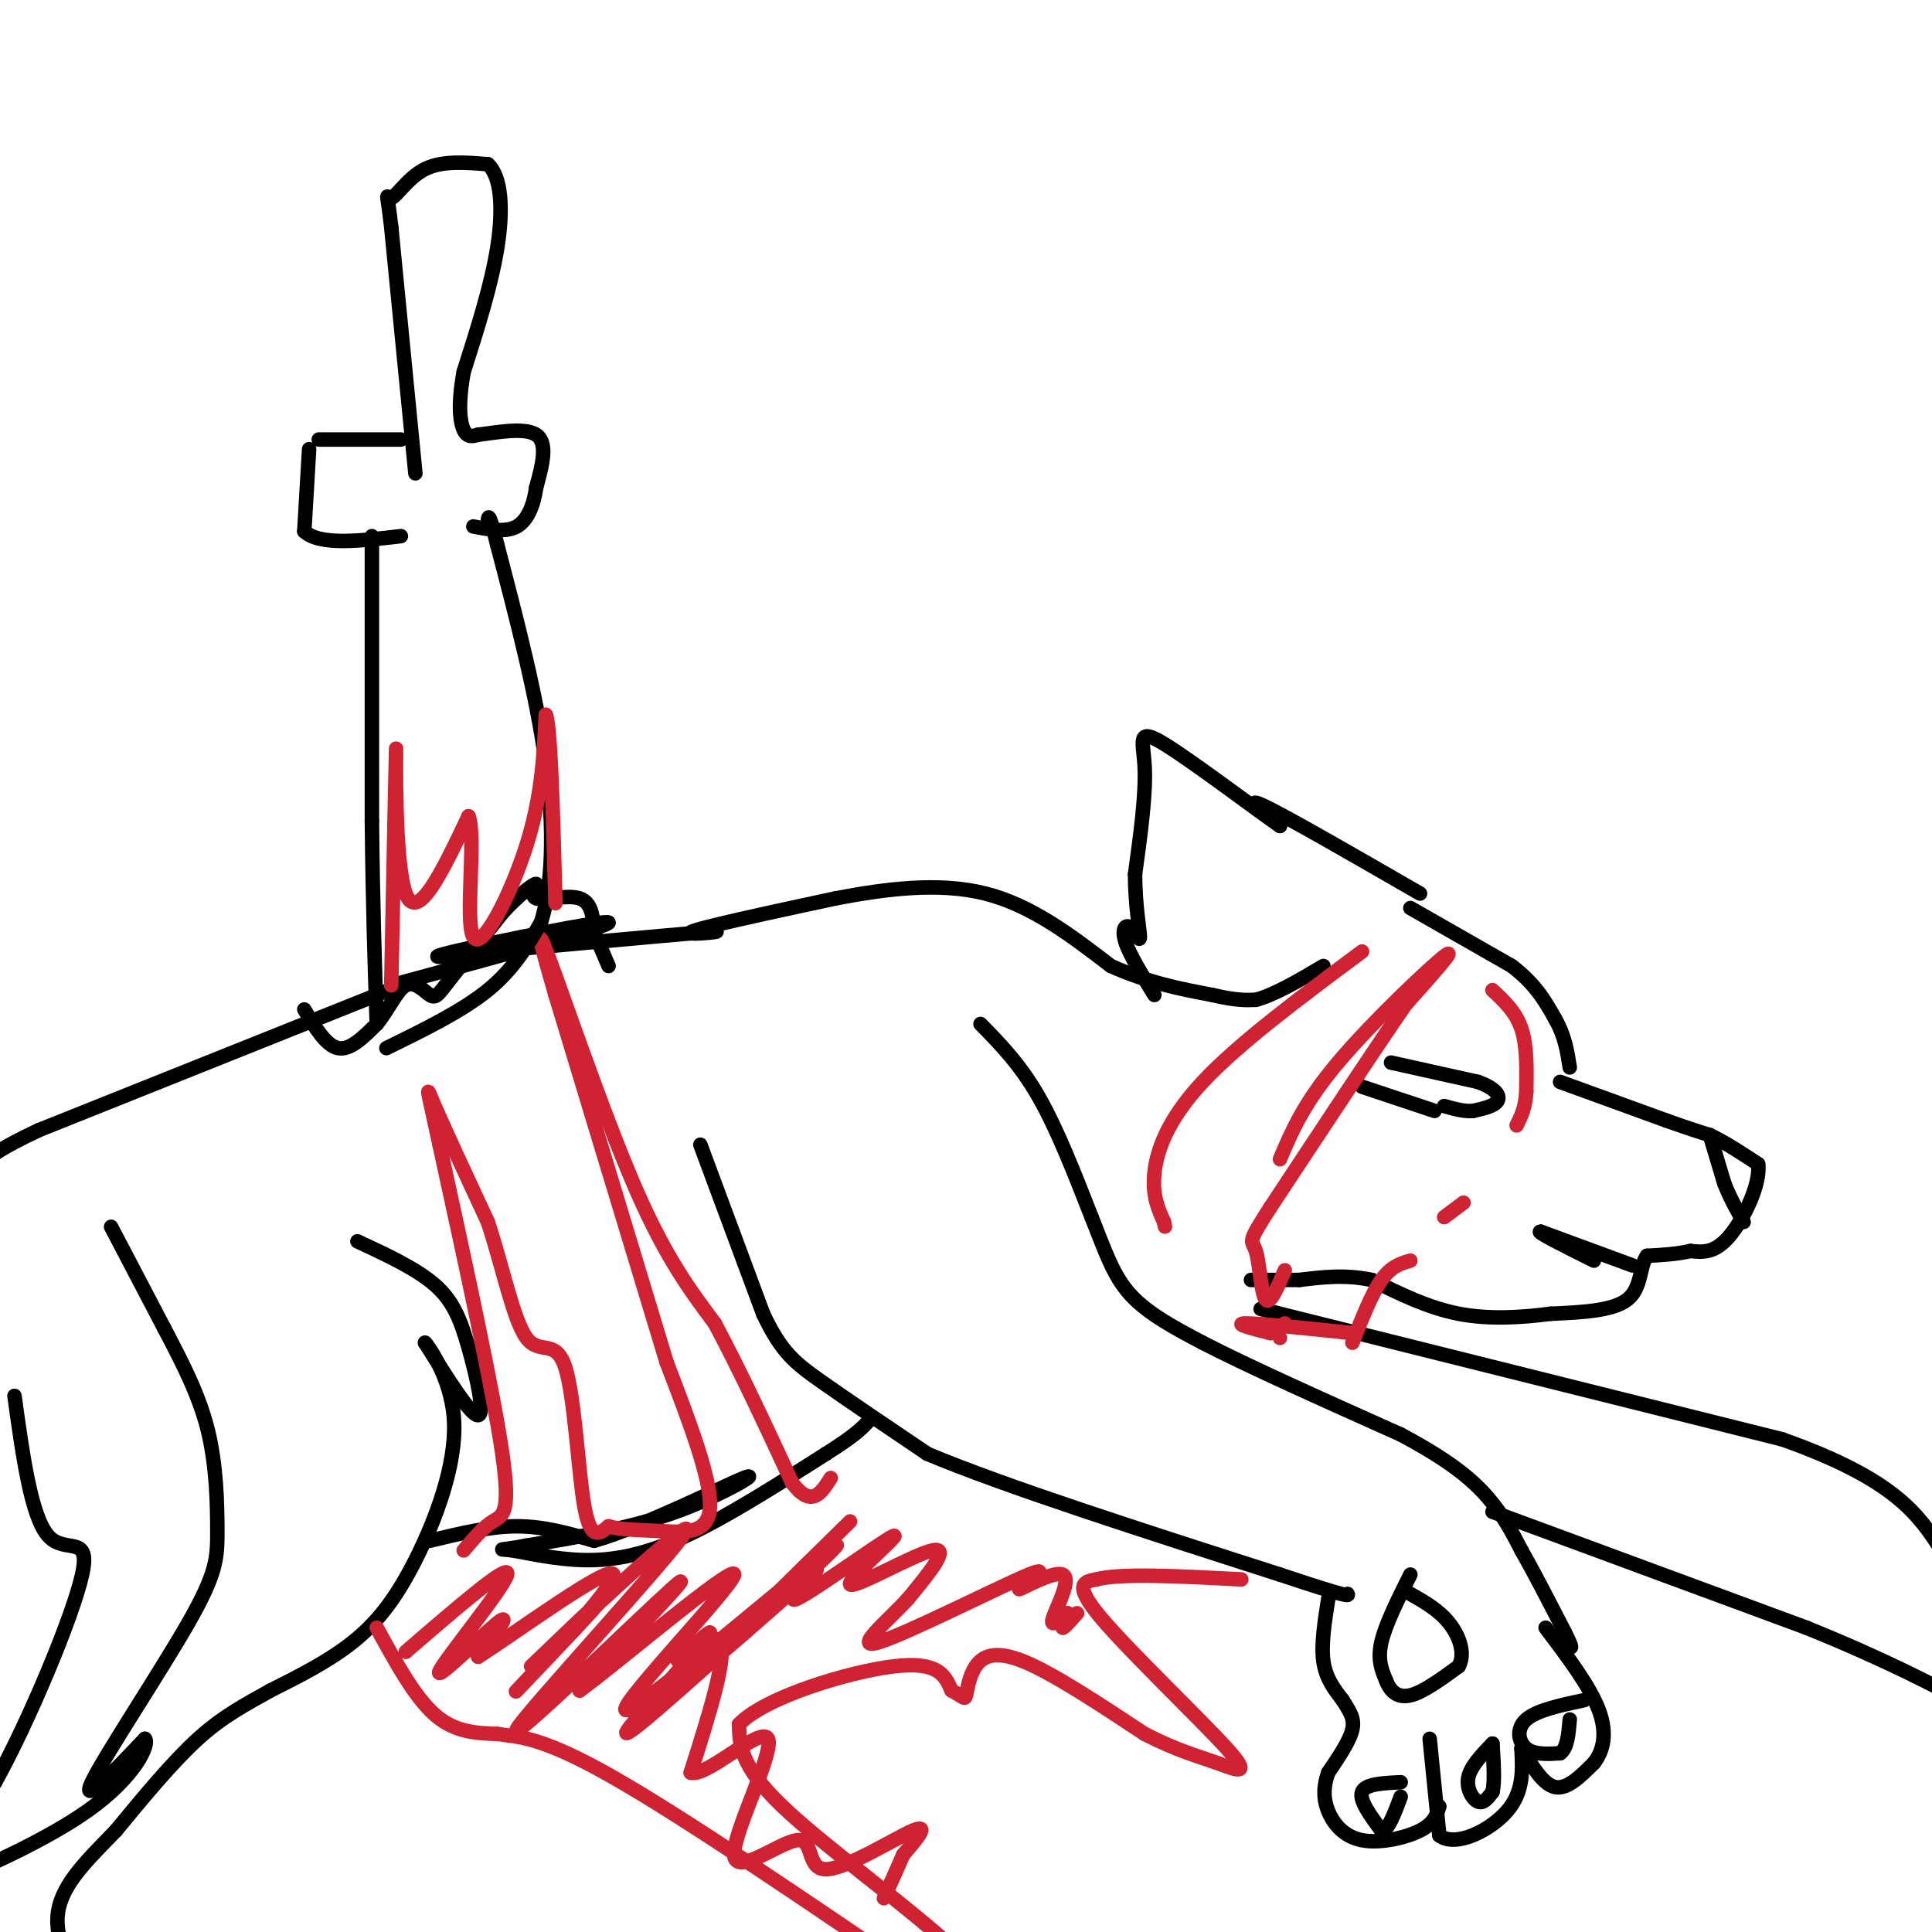 <svg viewBox='0 0 400 400' version='1.1' xmlns='http://www.w3.org/2000/svg' xmlns:xlink='http://www.w3.org/1999/xlink'><g fill='none' stroke='rgb(0,0,0)' stroke-width='3' stroke-linecap='round' stroke-linejoin='round'><path d='M81,204c22.711,-6.156 45.422,-12.311 45,-13c-0.422,-0.689 -23.978,4.089 -32,6c-8.022,1.911 -0.511,0.956 7,0'/><path d='M101,197c11.798,-0.988 37.792,-3.458 45,-4c7.208,-0.542 -4.369,0.845 -3,0c1.369,-0.845 15.685,-3.923 30,-7'/><path d='M173,186c10.400,-1.978 21.400,-3.422 31,-1c9.600,2.422 17.800,8.711 26,15'/><path d='M230,200c7.833,3.500 14.417,4.750 21,6'/><path d='M251,206c5.000,1.167 7.000,1.083 9,1'/><path d='M260,207c3.833,-1.000 8.917,-4.000 14,-7'/><path d='M294,185c-13.583,-7.833 -27.167,-15.667 -32,-18c-4.833,-2.333 -0.917,0.833 3,4'/><path d='M265,171c-4.750,-3.262 -18.125,-13.417 -24,-17c-5.875,-3.583 -4.250,-0.595 -4,5c0.250,5.595 -0.875,13.798 -2,22'/><path d='M235,181c0.003,6.482 1.011,11.686 1,13c-0.011,1.314 -1.041,-1.262 -2,-2c-0.959,-0.738 -1.845,0.360 -1,3c0.845,2.640 3.423,6.820 6,11'/><path d='M292,188c0.000,0.000 21.000,12.000 21,12'/><path d='M313,200c5.000,3.833 7.000,7.417 9,11'/><path d='M322,211c2.000,3.500 2.500,6.750 3,10'/><path d='M323,224c0.000,0.000 22.000,8.000 22,8'/><path d='M345,232c5.167,1.833 7.083,2.417 9,3'/><path d='M354,235c3.167,1.500 6.583,3.750 10,6'/><path d='M364,241c0.578,4.133 -2.978,11.467 -6,15c-3.022,3.533 -5.511,3.267 -8,3'/><path d='M350,259c-2.833,0.667 -5.917,0.833 -9,1'/><path d='M341,260c-1.578,2.022 -1.022,6.578 -4,9c-2.978,2.422 -9.489,2.711 -16,3'/><path d='M321,272c-5.911,0.778 -12.689,1.222 -19,0c-6.311,-1.222 -12.156,-4.111 -18,-7'/><path d='M284,265c-5.500,-1.167 -10.250,-0.583 -15,0'/><path d='M269,265c-4.167,0.000 -7.083,0.000 -10,0'/><path d='M145,237c0.000,0.000 13.000,35.000 13,35'/><path d='M158,272c3.711,7.889 6.489,10.111 12,14c5.511,3.889 13.756,9.444 22,15'/><path d='M192,301c15.833,6.667 44.417,15.833 73,25'/><path d='M265,326c14.500,4.833 14.250,4.417 14,4'/><path d='M203,212c4.083,4.167 8.167,8.333 12,15c3.833,6.667 7.417,15.833 11,25'/><path d='M226,252c2.822,7.000 4.378,12.000 8,16c3.622,4.000 9.311,7.000 15,10'/><path d='M249,278c9.333,4.833 25.167,11.917 41,19'/><path d='M290,297c10.067,5.356 14.733,9.244 18,13c3.267,3.756 5.133,7.378 7,11'/><path d='M315,321c2.667,4.667 5.833,10.833 9,17'/><path d='M324,338c1.667,3.333 1.333,3.167 1,3'/><path d='M275,331c-0.750,4.750 -1.500,9.500 -1,13c0.500,3.500 2.250,5.750 4,8'/><path d='M278,352c1.289,2.178 2.511,3.622 2,6c-0.511,2.378 -2.756,5.689 -5,9'/><path d='M275,367c-1.019,2.825 -1.067,5.386 0,8c1.067,2.614 3.249,5.281 7,6c3.751,0.719 9.072,-0.509 12,-2c2.928,-1.491 3.464,-3.246 4,-5'/><path d='M296,360c0.000,0.000 2.000,20.000 2,20'/><path d='M298,380c3.289,2.578 10.511,-0.978 14,-5c3.489,-4.022 3.244,-8.511 3,-13'/><path d='M315,362c2.250,3.750 4.500,7.500 7,8c2.500,0.500 5.250,-2.250 8,-5'/><path d='M330,365c1.956,-2.467 2.844,-6.133 1,-11c-1.844,-4.867 -6.422,-10.933 -11,-17'/><path d='M292,326c-2.583,5.167 -5.167,10.333 -6,14c-0.833,3.667 0.083,5.833 1,8'/><path d='M287,348c0.822,2.178 2.378,3.622 5,3c2.622,-0.622 6.311,-3.311 10,-6'/><path d='M302,345c1.467,-2.667 0.133,-6.333 -2,-9c-2.133,-2.667 -5.067,-4.333 -8,-6'/><path d='M290,369c-3.667,0.167 -7.333,0.333 -8,2c-0.667,1.667 1.667,4.833 4,8'/><path d='M286,379c1.333,0.167 2.667,-3.417 4,-7'/><path d='M309,361c-2.267,2.356 -4.533,4.711 -5,7c-0.467,2.289 0.867,4.511 2,5c1.133,0.489 2.067,-0.756 3,-2'/><path d='M309,371c0.500,-2.000 0.250,-6.000 0,-10'/><path d='M328,352c-4.911,1.044 -9.822,2.089 -12,4c-2.178,1.911 -1.622,4.689 0,6c1.622,1.311 4.311,1.156 7,1'/><path d='M323,363c1.500,-1.000 1.750,-4.000 2,-7'/><path d='M338,262c0.000,0.000 -19.000,-7.000 -19,-7'/><path d='M319,255c-1.333,-0.167 4.833,2.917 11,6'/><path d='M288,220c0.000,0.000 18.000,4.000 18,4'/><path d='M306,224c3.911,1.422 4.689,2.978 4,4c-0.689,1.022 -2.844,1.511 -5,2'/><path d='M305,230c-1.833,0.167 -3.917,-0.417 -6,-1'/><path d='M282,225c0.000,0.000 15.000,5.000 15,5'/><path d='M354,235c0.000,0.000 3.000,10.000 3,10'/><path d='M357,245c1.167,3.000 2.583,5.500 4,8'/><path d='M83,204c0.000,0.000 -75.000,30.000 -75,30'/><path d='M8,234c-14.600,6.844 -13.600,8.956 -15,14c-1.400,5.044 -5.200,13.022 -9,21'/><path d='M23,254c0.000,0.000 11.000,21.000 11,21'/><path d='M34,275c3.616,6.891 7.157,13.617 9,21c1.843,7.383 1.989,15.422 2,21c0.011,5.578 -0.112,8.694 -6,19c-5.888,10.306 -17.539,27.802 -20,33c-2.461,5.198 4.270,-1.901 11,-9'/><path d='M30,360c1.054,0.952 -1.810,7.833 -12,15c-10.190,7.167 -27.705,14.622 -35,17c-7.295,2.378 -4.370,-0.321 0,-5c4.370,-4.679 10.185,-11.340 16,-18'/><path d='M-1,369c6.881,-12.381 16.083,-34.333 18,-43c1.917,-8.667 -3.452,-4.048 -7,-8c-3.548,-3.952 -5.274,-16.476 -7,-29'/><path d='M74,257c6.095,2.839 12.190,5.679 16,9c3.810,3.321 5.333,7.125 7,13c1.667,5.875 3.476,13.821 2,14c-1.476,0.179 -6.238,-7.411 -11,-15'/><path d='M88,278c-0.011,-0.215 5.461,6.746 6,16c0.539,9.254 -3.855,20.799 -8,29c-4.145,8.201 -8.041,13.057 -13,17c-4.959,3.943 -10.979,6.971 -17,10'/><path d='M56,350c-5.222,2.933 -9.778,5.267 -15,10c-5.222,4.733 -11.111,11.867 -17,19'/><path d='M24,379c-5.622,5.844 -11.178,10.956 -12,17c-0.822,6.044 3.089,13.022 7,20'/><path d='M19,416c2.500,4.024 5.250,4.083 6,2c0.750,-2.083 -0.500,-6.310 1,-6c1.500,0.310 5.750,5.155 10,10'/><path d='M89,319c6.167,-1.500 12.333,-3.000 18,-3c5.667,0.000 10.833,1.500 16,3'/><path d='M123,319c9.952,-2.810 26.833,-11.333 31,-13c4.167,-1.667 -4.381,3.524 -14,7c-9.619,3.476 -20.310,5.238 -31,7'/><path d='M109,320c-6.142,1.163 -5.997,0.569 -3,1c2.997,0.431 8.845,1.885 15,2c6.155,0.115 12.616,-1.110 21,-5c8.384,-3.890 18.692,-10.445 29,-17'/><path d='M171,301c6.333,-4.000 7.667,-5.500 9,-7'/><path d='M261,271c0.000,0.000 108.000,27.000 108,27'/><path d='M369,298c23.500,8.333 28.250,15.667 33,23'/><path d='M309,313c0.000,0.000 65.000,24.000 65,24'/><path d='M374,337c16.833,6.833 26.417,11.917 36,17'/><path d='M410,354c6.667,3.167 5.333,2.583 4,2'/></g>
<g fill='none' stroke='rgb(207,34,51)' stroke-width='3' stroke-linecap='round' stroke-linejoin='round'><path d='M78,337c3.917,7.167 7.833,14.333 12,18c4.167,3.667 8.583,3.833 13,4'/><path d='M103,359c4.378,0.667 8.822,0.333 24,9c15.178,8.667 41.089,26.333 67,44'/><path d='M194,412c14.171,9.451 16.097,11.080 16,9c-0.097,-2.080 -2.219,-7.868 -12,-17c-9.781,-9.132 -27.223,-21.609 -36,-30c-8.777,-8.391 -8.888,-12.695 -9,-17'/><path d='M153,357c5.178,-5.533 22.622,-10.867 32,-12c9.378,-1.133 10.689,1.933 12,5'/><path d='M197,350c2.494,1.300 2.730,2.049 3,1c0.270,-1.049 0.573,-3.898 2,-6c1.427,-2.102 3.979,-3.458 10,-1c6.021,2.458 15.510,8.729 25,15'/><path d='M237,359c6.732,3.456 11.062,4.596 15,6c3.938,1.404 7.483,3.070 2,-3c-5.483,-6.070 -19.995,-19.877 -26,-27c-6.005,-7.123 -3.502,-7.561 -1,-8'/><path d='M227,327c4.833,-1.333 17.417,-0.667 30,0'/><path d='M96,321c2.022,-2.400 4.044,-4.800 6,-6c1.956,-1.200 3.844,-1.200 2,-14c-1.844,-12.800 -7.422,-38.400 -13,-64'/><path d='M91,237c-2.733,-12.800 -3.067,-12.800 -1,-8c2.067,4.800 6.533,14.400 11,24'/><path d='M101,253c3.077,9.234 5.268,20.321 8,24c2.732,3.679 6.005,-0.048 8,6c1.995,6.048 2.713,21.871 4,29c1.287,7.129 3.144,5.565 5,4'/><path d='M126,316c2.560,0.786 6.458,0.750 11,1c4.542,0.250 9.726,0.786 10,-5c0.274,-5.786 -4.363,-17.893 -9,-30'/><path d='M138,282c-5.333,-17.667 -14.167,-46.833 -23,-76'/><path d='M115,206c-4.381,-15.024 -3.833,-14.583 0,-4c3.833,10.583 10.952,31.310 17,45c6.048,13.690 11.024,20.345 16,27'/><path d='M148,274c5.333,10.000 10.667,21.500 16,33'/><path d='M164,307c4.000,5.333 6.000,2.167 8,-1'/><path d='M265,240c2.444,-5.778 4.889,-11.556 12,-20c7.111,-8.444 18.889,-19.556 22,-22c3.111,-2.444 -2.444,3.778 -8,10'/><path d='M291,208c-6.000,8.667 -17.000,25.333 -28,42'/><path d='M263,250c-5.083,7.869 -3.792,6.542 -3,9c0.792,2.458 1.083,8.702 2,10c0.917,1.298 2.458,-2.351 4,-6'/><path d='M309,205c2.417,2.250 4.833,4.500 6,8c1.167,3.500 1.083,8.250 1,13'/><path d='M316,226c-0.167,3.333 -1.083,5.167 -2,7'/><path d='M303,249c0.000,0.000 -4.000,3.000 -4,3'/><path d='M292,261c-2.000,0.583 -4.000,1.167 -6,4c-2.000,2.833 -4.000,7.917 -6,13'/><path d='M282,197c-12.778,9.511 -25.556,19.022 -33,27c-7.444,7.978 -9.556,14.422 -10,19c-0.444,4.578 0.778,7.289 2,10'/><path d='M241,253c0.333,1.667 0.167,0.833 0,0'/><path d='M265,277c0.000,0.000 0.000,0.000 0,0'/><path d='M280,276c-9.583,-1.000 -19.167,-2.000 -22,-2c-2.833,0.000 1.083,1.000 5,2'/><path d='M263,276c1.333,0.000 2.167,-1.000 3,-2'/><path d='M84,342c10.839,-9.363 21.679,-18.726 21,-16c-0.679,2.726 -12.875,17.542 -14,20c-1.125,2.458 8.821,-7.440 12,-10c3.179,-2.560 -0.411,2.220 -4,7'/><path d='M99,343c7.231,-4.531 27.309,-19.359 28,-17c0.691,2.359 -18.006,21.904 -20,24c-1.994,2.096 12.716,-13.258 16,-17c3.284,-3.742 -4.858,4.129 -13,12'/><path d='M110,345c7.928,-7.499 34.249,-32.247 32,-28c-2.249,4.247 -33.067,37.490 -35,41c-1.933,3.510 25.019,-22.711 32,-29c6.981,-6.289 -6.010,7.356 -19,21'/><path d='M120,350c6.501,-4.587 32.253,-26.555 32,-24c-0.253,2.555 -26.511,29.633 -22,28c4.511,-1.633 39.791,-31.978 43,-34c3.209,-2.022 -25.655,24.279 -37,34c-11.345,9.721 -5.173,2.860 1,-4'/><path d='M137,350c3.006,-3.850 10.022,-11.475 10,-12c-0.022,-0.525 -7.083,6.051 -7,6c0.083,-0.051 7.309,-6.729 9,-4c1.691,2.729 -2.155,14.864 -6,27'/><path d='M143,367c3.327,1.050 14.644,-9.826 16,-7c1.356,2.826 -7.250,19.354 -7,24c0.250,4.646 9.356,-2.590 13,-3c3.644,-0.410 1.827,6.005 6,6c4.173,-0.005 14.335,-6.430 18,-8c3.665,-1.570 0.832,1.715 -2,5'/><path d='M187,384c-1.000,2.333 -2.500,5.667 -4,9'/><path d='M176,315c-13.417,13.167 -26.833,26.333 -28,28c-1.167,1.667 9.917,-8.167 21,-18'/><path d='M169,325c0.906,-0.436 -7.329,7.474 -4,6c3.329,-1.474 18.222,-12.333 20,-13c1.778,-0.667 -9.560,8.859 -9,10c0.560,1.141 13.017,-6.103 17,-7c3.983,-0.897 -0.509,4.551 -5,10'/><path d='M188,331c-4.089,4.508 -11.810,10.776 -6,9c5.810,-1.776 25.151,-11.598 31,-14c5.849,-2.402 -1.793,2.614 -2,3c-0.207,0.386 7.021,-3.858 9,-3c1.979,0.858 -1.292,6.816 -2,9c-0.708,2.184 1.146,0.592 3,-1'/><path d='M221,334c0.111,0.644 -1.111,2.756 -1,3c0.111,0.244 1.556,-1.378 3,-3'/></g>
<g fill='none' stroke='rgb(0,0,0)' stroke-width='3' stroke-linecap='round' stroke-linejoin='round'><path d='M66,91c0.000,0.000 17.000,0.000 17,0'/><path d='M64,93c0.000,0.000 -1.000,17.000 -1,17'/><path d='M63,110c3.167,3.000 11.583,2.000 20,1'/><path d='M86,98c0.000,0.000 -5.000,-51.000 -5,-51'/><path d='M81,47c-1.036,-8.905 -1.125,-5.667 0,-6c1.125,-0.333 3.464,-4.238 7,-6c3.536,-1.762 8.268,-1.381 13,-1'/><path d='M101,34c2.778,2.467 3.222,9.133 2,17c-1.222,7.867 -4.111,16.933 -7,26'/><path d='M96,77c-1.222,6.667 -0.778,10.333 0,12c0.778,1.667 1.889,1.333 3,1'/><path d='M99,90c3.133,-0.333 9.467,-1.667 12,0c2.533,1.667 1.267,6.333 0,11'/><path d='M111,101c-0.489,3.489 -1.711,6.711 -4,8c-2.289,1.289 -5.644,0.644 -9,0'/><path d='M77,111c0.000,0.000 0.000,59.000 0,59'/><path d='M77,170c0.167,16.833 0.583,29.417 1,42'/><path d='M80,217c7.833,-3.833 15.667,-7.667 21,-12c5.333,-4.333 8.167,-9.167 11,-14'/><path d='M112,191c2.378,-7.511 2.822,-19.289 1,-33c-1.822,-13.711 -5.911,-29.356 -10,-45'/><path d='M103,113c-2.000,-8.167 -2.000,-6.083 -2,-4'/><path d='M63,209c2.250,3.750 4.500,7.500 7,8c2.500,0.500 5.250,-2.250 8,-5'/><path d='M78,212c2.322,-2.710 4.128,-6.984 6,-8c1.872,-1.016 3.812,1.226 5,2c1.188,0.774 1.625,0.078 4,-3c2.375,-3.078 6.687,-8.539 11,-14'/><path d='M104,189c3.421,-3.729 6.474,-6.051 7,-6c0.526,0.051 -1.474,2.475 0,3c1.474,0.525 6.421,-0.850 9,0c2.579,0.850 2.789,3.925 3,7'/><path d='M123,193c1.000,2.333 2.000,4.667 3,7'/></g>
<g fill='none' stroke='rgb(207,34,51)' stroke-width='3' stroke-linecap='round' stroke-linejoin='round'><path d='M81,204c0.489,-24.378 0.978,-48.756 1,-49c0.022,-0.244 -0.422,23.644 2,30c2.422,6.356 7.711,-4.822 13,-16'/><path d='M97,169c1.631,3.988 -0.792,21.958 1,25c1.792,3.042 7.798,-8.845 11,-19c3.202,-10.155 3.601,-18.577 4,-27'/><path d='M113,148c1.000,2.000 1.500,20.500 2,39'/></g>
</svg>